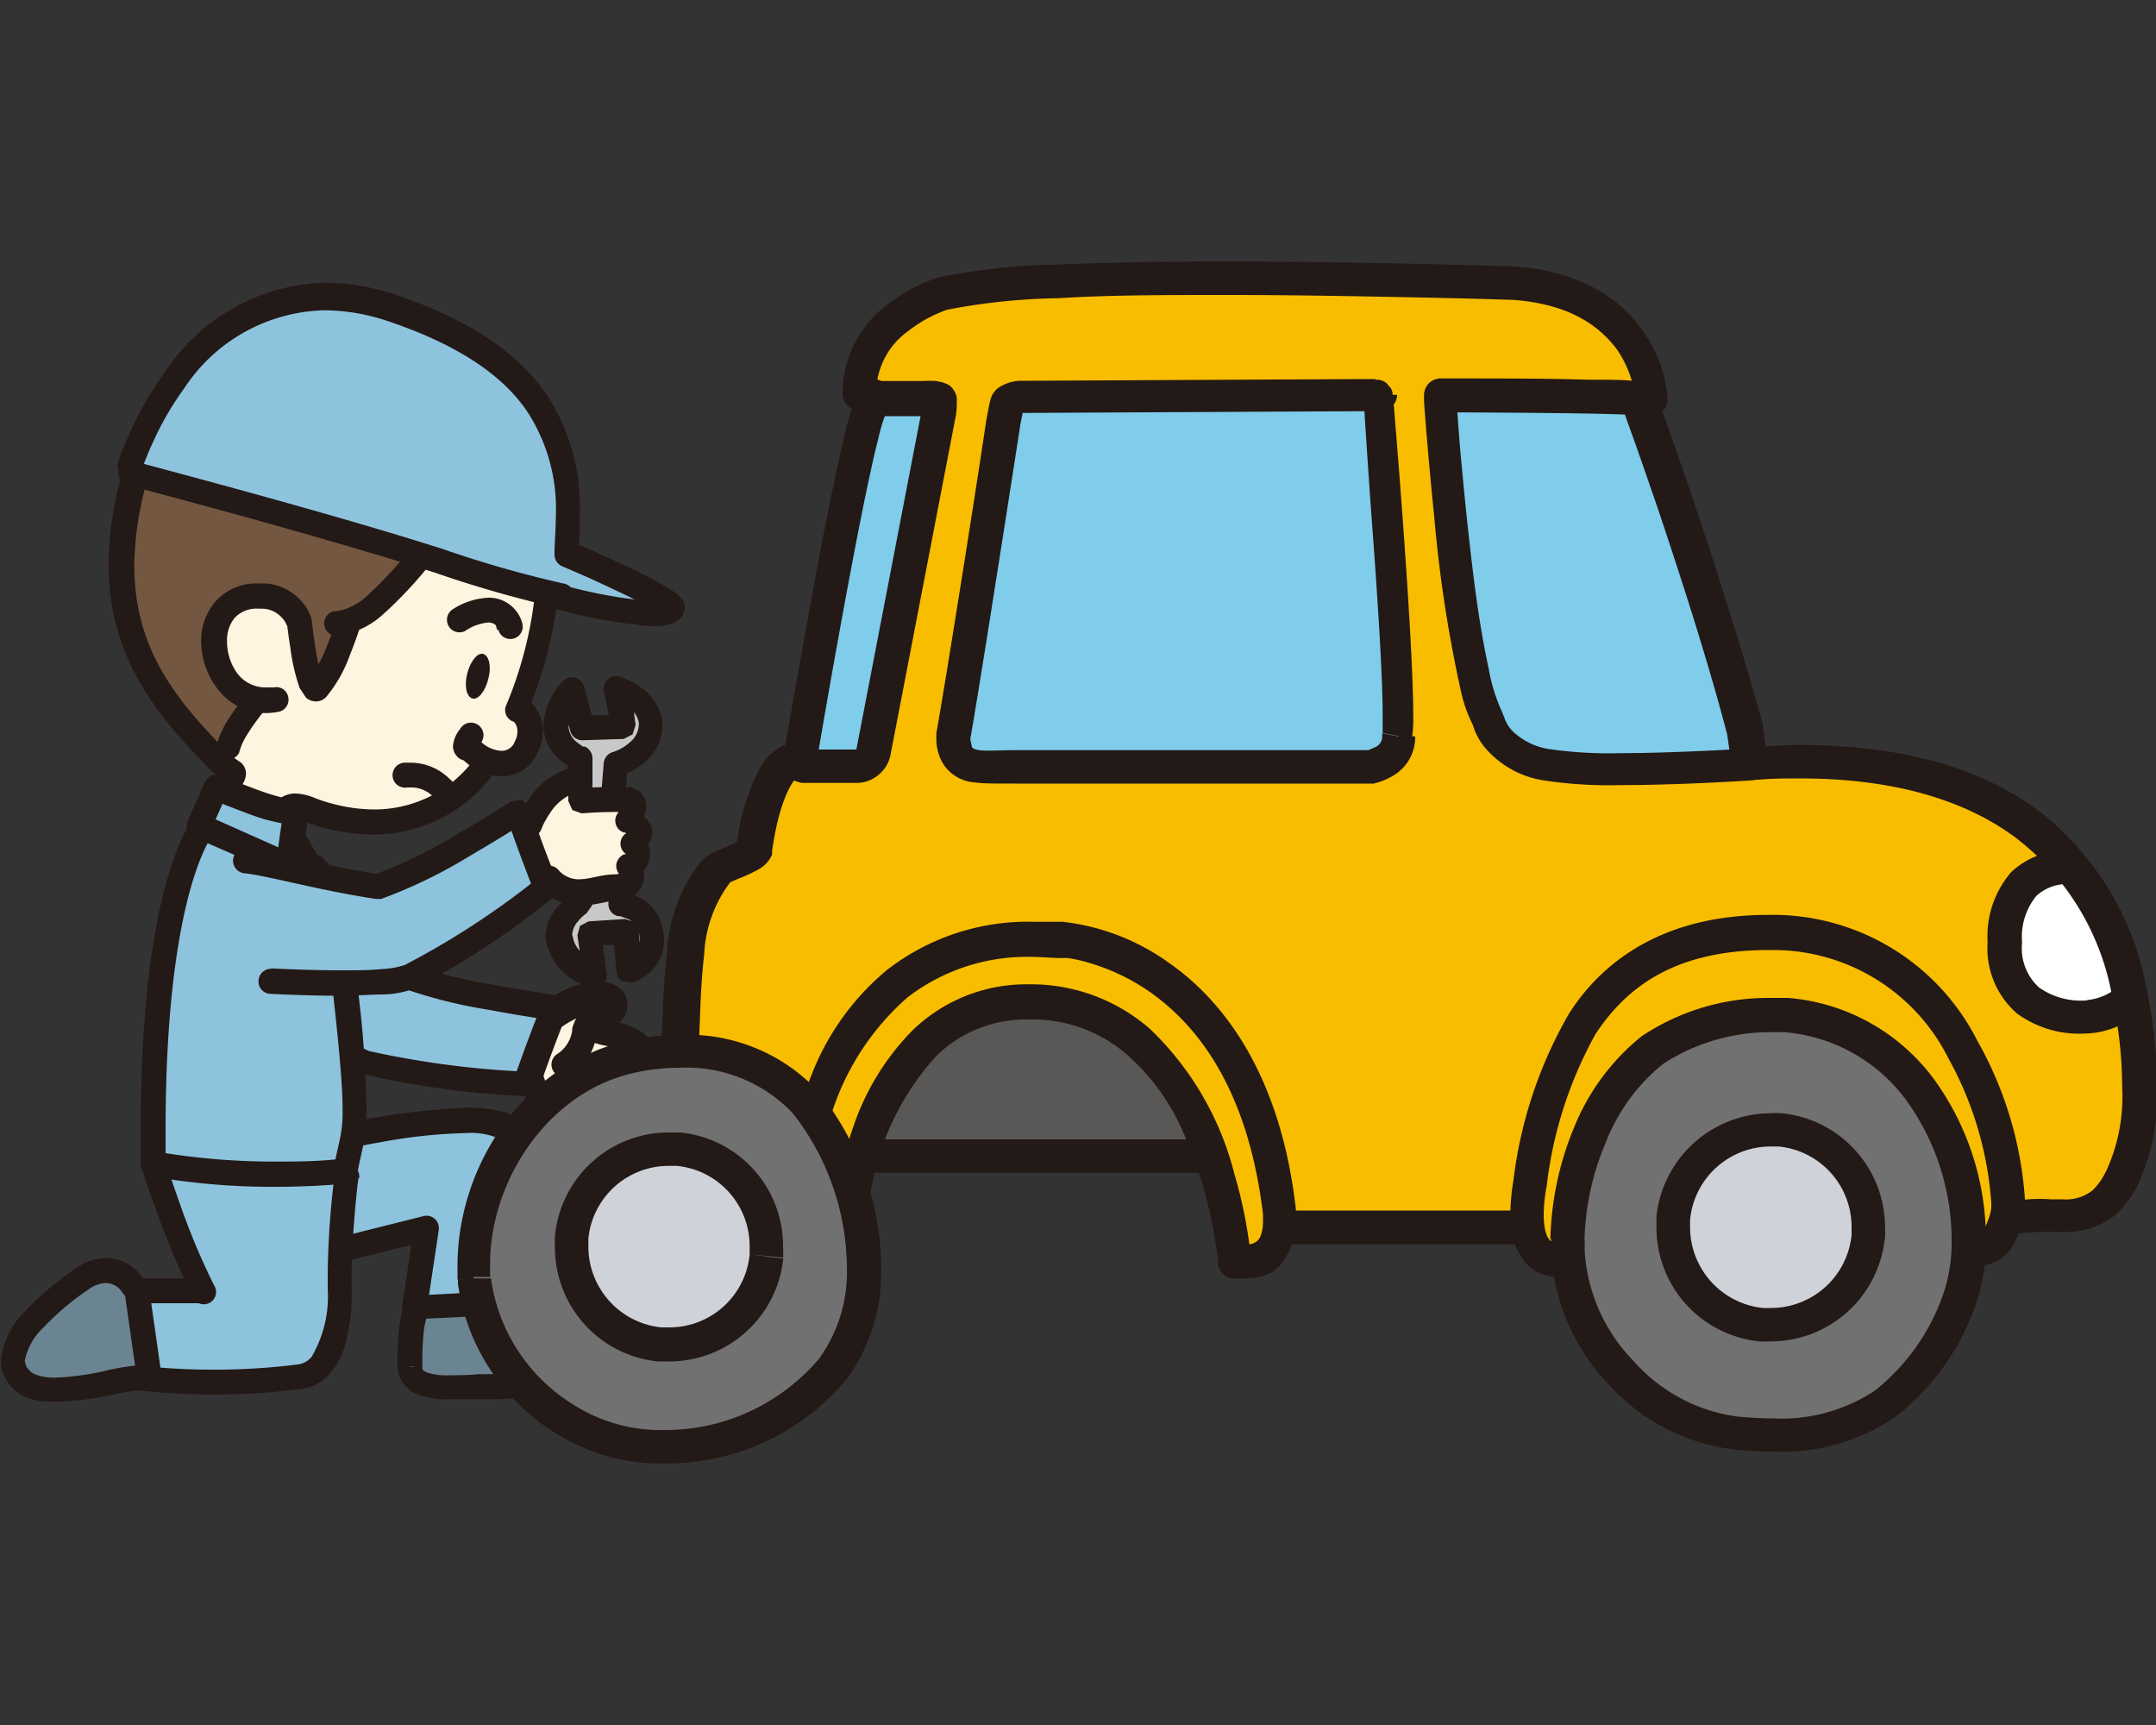 <svg id="img" xmlns="http://www.w3.org/2000/svg" viewBox="0 0 100 80"><rect x="0" y="0" width="100" height="80" fill="#333333" stroke="none"/><defs><style>.cls-1{fill:#595857;}.cls-2{fill:#231916;}.cls-3{fill:#f9bd00;}.cls-4{fill:#7fcceb;}.cls-5{fill:#fff;}.cls-6{fill:#717171;}.cls-7{fill:#cfd3d9;}.cls-8{fill:#6b8491;}.cls-9{fill:#8ec3de;}.cls-10{fill:#fff4df;}.cls-11{fill:#c8c8c9;}.cls-12{fill:#745740;}</style></defs><title>img_三井住友海上</title><path class="cls-1" d="M38.73,53.62H59.21s5-13.36-10.69-12.18-9.79,12.18-9.79,12.18"/><path class="cls-2" d="M38.73,53.62v-.78H59.21v.78l-.73-.28,0-.07a13.84,13.84,0,0,0,.68-4.11,6.69,6.69,0,0,0-1.59-4.68c-1.21-1.31-3.34-2.33-7.18-2.33-.58,0-1.19,0-1.84.07-4.38.33-6.93,1.43-8.35,2.72a5.5,5.5,0,0,0-1.83,4.23,9.34,9.34,0,0,0,.51,2.88c.13.38.26.68.35.89l.11.24,0,.07-.68.37v0L38,54a11.37,11.37,0,0,1-1.19-4.82,7,7,0,0,1,2.34-5.38C41,42.18,43.88,41,48.46,40.67c.69-.05,1.34-.08,2-.08,4.09,0,6.74,1.12,8.32,2.84a8.19,8.19,0,0,1,2,5.73,14.69,14.69,0,0,1-.81,4.73.77.77,0,0,1-.72.5H38.73A.78.78,0,0,1,38,54l.69-.37"/><path class="cls-3" d="M36.75,57.06s-5.24.84-5.24-4.29c0,0-.24-10.13,1.07-11.8S35,39.54,35,39.54s.6-4,2-4.29c0,0,2.74-15.62,3.58-16.81,0,0-1.43.12-.48-1.67.83-1.55,1.2-3.57,8.11-3.81,0,0,18.24-.12,22.65.11s6.56,4.89,5.6,5.37l-.36.36s4.52,13.35,5.12,16.69c0,0,11.81-1.55,16.1,6.32s1.42,14.42-1,14.54a17.55,17.55,0,0,1-3.08,0S92.91,58,91.47,58s-18.71.37-18.71.37-1.31.47-2.05-1.44H59.51a1.81,1.81,0,0,1-2.25,1.55S56.61,46.11,48,46.11s-8.86,12.74-8.86,12.74-2.39.12-2.39-1.79"/><path class="cls-4" d="M37,35.6h2.27s1,.36,1.43-1.55,2.73-15.37,2.73-15.37-.23-.36-1.3-.36a7.2,7.2,0,0,0-1.55.12S38,31.31,37,35.6"/><path class="cls-4" d="M46.53,19.63s.24-1.31,1.19-1.31H63.81S65,32.63,64.89,33.46s.47,2-2.63,2.14-16.21,0-16.21,0c-1.79-.11-2.26-.6-1.67-3.21s2.15-12.76,2.15-12.76"/><path class="cls-4" d="M75.86,18.32H67s.13,9.42,1.91,15c0,0,1.55,2.27,3.57,2.27s8.7-.12,8.7-.12S77.88,21.9,75.86,18.32"/><path class="cls-5" d="M96.05,40.09s-3.35-.4-3.13,4.53c0,0,1.12,4.53,5.89,1.59a11.34,11.34,0,0,0-2.76-6.12"/><path class="cls-2" d="M41.08,19.19a8.46,8.46,0,0,0-.35,1.18c-.51,2-1.24,5.87-1.84,9.18s-1.07,6.11-1.07,6.12a.78.78,0,0,1-1.53-.26s.61-3.67,1.34-7.59c.36-2,.75-4,1.1-5.65.17-.83.34-1.57.49-2.18a12,12,0,0,1,.42-1.4.78.78,0,0,1,1.44.6"/><path class="cls-2" d="M37.64,57.2,37,57.14h.65v.06L37,57.14h.65a1.27,1.27,0,0,0,.12.54l.2.24a.67.67,0,0,0,.42.1,2.41,2.41,0,0,0,.53-.07l.19.75-.78,0a22.48,22.48,0,0,1,1.23-6.39,11.71,11.71,0,0,1,2.76-4.52,7.57,7.57,0,0,1,5.39-2.14,8.38,8.38,0,0,1,5.63,2.07,14.08,14.08,0,0,1,3.91,6.71,21.37,21.37,0,0,1,.78,4l-.77.06.12-.77.38,0a.89.89,0,0,0,.46-.1.62.62,0,0,0,.27-.36,1.83,1.83,0,0,0,.09-.62V56.3h0v0c-.71-5.88-3.09-8.78-5.25-10.3a9.68,9.68,0,0,0-2.9-1.37,6.49,6.49,0,0,0-.91-.2l-.24,0h-.08c-.43,0-.84-.05-1.23-.05a9.09,9.09,0,0,0-5.87,1.87,12,12,0,0,0-3.84,6.57,19,19,0,0,0-.59,4.36h-.58l.57-.06v.06h-.58l.57-.06a.74.74,0,0,1-.21.62.81.81,0,0,1-.61.24l-2.06-.13h0a3.74,3.74,0,0,1-2.19-1.05A6.07,6.07,0,0,1,31,53.62a16,16,0,0,1-.32-3.45c0-.67,0-1.28,0-1.78h0c.07-1,.06-2.65.26-4.23a7.34,7.34,0,0,1,1.63-4.27l.55.55-.55-.54a2,2,0,0,1,.63-.42c.31-.14.63-.26.86-.37l.23-.13h0l.21.25-.3-.12.09-.13.21.25-.3-.12.73.29-.77-.11a9.84,9.84,0,0,1,1.1-3.68,2.3,2.3,0,0,1,1-1,.78.78,0,1,1,.55,1.45l-.16-.43L37,36l-.08,0-.16-.43L37,36l0,0,0,0h0l0,0,0,0s-.78.59-1.19,3.47l0,.17a1.45,1.45,0,0,1-.63.68,7.48,7.48,0,0,1-.93.43l-.35.15-.09.06h0l-.1-.12.12.11h0l-.1-.12.12.11h0a6,6,0,0,0-1.19,3.36c-.18,1.46-.18,3-.25,4.13h0c0,.48-.05,1.07-.05,1.7a12.44,12.44,0,0,0,.55,4,3.67,3.67,0,0,0,.83,1.39,2.24,2.24,0,0,0,1.31.62l-.1.77,0-.77,2.07.12-.05.77-.77.08v-.1a20.76,20.76,0,0,1,1.5-7.31A11.94,11.94,0,0,1,41.12,45,10.67,10.67,0,0,1,48,42.75c.44,0,.89,0,1.36,0l-.07.78,0-.78a10.43,10.43,0,0,1,4.91,1.89c2.52,1.75,5.18,5.15,5.9,11.39l-.77.09L60.1,56a4.87,4.87,0,0,1,0,.58,3.26,3.26,0,0,1-.38,1.58A2.24,2.24,0,0,1,59,59a2.57,2.57,0,0,1-1.23.29,4.7,4.7,0,0,1-.63,0,.79.79,0,0,1-.65-.71v-.11a20,20,0,0,0-1.71-6.18,10.06,10.06,0,0,0-2.66-3.51,6.7,6.7,0,0,0-4.39-1.5,5.93,5.93,0,0,0-4.31,1.7,12.35,12.35,0,0,0-3,6.09A24,24,0,0,0,40,57.65c0,.33-.05.61-.06.79s0,.28,0,.28a.79.79,0,0,1-.58.74,3.74,3.74,0,0,1-.91.12,2.29,2.29,0,0,1-1.3-.38A2.2,2.2,0,0,1,36.22,58a2.87,2.87,0,0,1-.13-.81V57a.77.77,0,1,1,1.54.16"/><path class="cls-2" d="M59.65,56.14l10.8,0a.78.78,0,1,1,0,1.56l-10.8,0a.77.77,0,0,1-.78-.78.79.79,0,0,1,.78-.77"/><path class="cls-2" d="M72.93,59.12a2.33,2.33,0,0,1-.65.09,2,2,0,0,1-1.49-.61,3.23,3.23,0,0,1-.74-2.3,11.21,11.21,0,0,1,.15-1.59A20.31,20.31,0,0,1,72.78,47c1.64-2.57,4.57-4.59,9.29-4.57h.37a10.63,10.63,0,0,1,9.27,5.83,17.31,17.31,0,0,1,2.22,7.5,2.65,2.65,0,0,1-.06.58A4.12,4.12,0,0,1,93.21,58a2,2,0,0,1-1.65.71l-.38,0a.77.77,0,0,1,.17-1.54h.21c.34,0,.34,0,.44-.14a2.69,2.69,0,0,0,.36-1l0-.24a16.14,16.14,0,0,0-2-6.73,9.08,9.08,0,0,0-8-5h-.34c-4.3,0-6.55,1.69-8,3.87A19,19,0,0,0,71.74,55a7.32,7.32,0,0,0-.14,1.32c0,.81.19,1.12.31,1.22l.37.14.16,0h0l0,.17-.05-.17h0l0,.17-.05-.17a.78.78,0,1,1,.47,1.48"/><path class="cls-2" d="M76.77,18.15s2.86,7.77,5,15.46l0,.1.21,1.6a.7.7,0,0,1-.17.6.71.71,0,0,1-.55.28s-3.25.22-6.11.22a20.22,20.22,0,0,1-3.63-.23,4.48,4.48,0,0,1-2.63-1.49,3,3,0,0,1-.61-1.19l.78-.15-.68.4a6.73,6.73,0,0,1-.57-1.48,61.63,61.63,0,0,1-1.29-8.34c-.3-2.9-.47-5.3-.47-5.3v-.31a.78.78,0,0,1,.23-.55.8.8,0,0,1,.55-.22c2.68,0,5.05,0,6.79.06.87,0,1.59,0,2.12.05l.66,0,.23,0,.26.06-.26.73-.78,0v0A5.08,5.08,0,0,0,75,16.21c-.75-1-2.06-2.09-4.78-2.3l0-.78,0,.78s-1.66-.06-4.14-.11-5.83-.12-9.17-.12c-2.74,0-5.5,0-7.82.15a29.36,29.36,0,0,0-5.14.53l-.2-.75.22.74h0a6.3,6.3,0,0,0-1.84,1,3.53,3.53,0,0,0-1.49,2.8h-.77l.24-.74.79.26h1.91a5.66,5.66,0,0,1,.61,0l.29.06.19.07a.79.79,0,0,1,.33.28l-.64.44.56-.53a.85.85,0,0,1,.23.48l0,.27a3.78,3.78,0,0,1-.08.72l-.76-.16.76.15-3,15.58a1.6,1.6,0,0,1-.57.92,1.57,1.57,0,0,1-1,.36H37.29a.77.77,0,0,1-.78-.77.79.79,0,0,1,.78-.78h2.43l0,0h0l.06,0h-.06l.06,0h-.06l3-15.57h0l.05-.41v0h.27l-.26.06v-.05h.27l-.26.06.64-.16-.48.45-.16-.29.64-.16-.48.45L42.9,19l.58-.39-.31.63A.67.67,0,0,1,42.9,19l.58-.39-.31.63.21-.42-.13.45-.08,0,.21-.42-.13.45v0h0v0a3.58,3.58,0,0,0-.47,0h-2l-.25,0-.91-.3a.78.78,0,0,1-.54-.75A5.16,5.16,0,0,1,41.33,14a7.88,7.88,0,0,1,2.17-1.13h0A31.38,31.38,0,0,1,49,12.27c2.36-.1,5.13-.14,7.89-.14,6.73,0,13.35.23,13.35.23h0c3.31.22,5.2,1.74,6.11,3.22a6.07,6.07,0,0,1,1,2.91.8.8,0,0,1-.32.66.81.81,0,0,1-.74.1l.17-.45-.09.47-.08,0,.17-.45-.09.47a6.33,6.33,0,0,0-.89-.06c-1.59-.07-4.81-.09-8.7-.11v-.78h.77v.25h-.77l.77-.05s.06.77.15,2c.16,1.8.42,4.56.76,7.07.17,1.25.38,2.44.59,3.41a8.23,8.23,0,0,0,.62,2l.1.25h0a1.65,1.65,0,0,0,.39.64,3.12,3.12,0,0,0,1.63.82,19.3,19.3,0,0,0,3.31.2c1.38,0,2.9-.06,4-.11s2-.11,2-.11l0,.78-.77.1-.23-1.6.78-.1-.76.2c-1-3.8-2.27-7.64-3.23-10.52-.5-1.44-.91-2.65-1.22-3.49l-.47-1.32a.78.78,0,1,1,1.46-.54"/><path class="cls-6" d="M72.68,57.48c.06-3.11,1.5-6.94,4-8.8a10,10,0,0,1,6.19-1.6c7.44.67,9.74,9.57,7.81,13.72-2,4.43-4.84,6.23-10.21,5.68a9.27,9.27,0,0,1-7.76-8.43,5.42,5.42,0,0,1,0-.57"/><path class="cls-2" d="M72.68,57.48h-.77A14.33,14.33,0,0,1,73,52.31a10.45,10.45,0,0,1,3.14-4.25,10.58,10.58,0,0,1,6-1.78q.4,0,.78,0a9.33,9.33,0,0,1,7,4.08,12.63,12.63,0,0,1,2.19,7.09,8.9,8.9,0,0,1-.7,3.65,11.18,11.18,0,0,1-3.57,4.66,9.36,9.36,0,0,1-5.6,1.56,17,17,0,0,1-1.84-.1,9.33,9.33,0,0,1-5.77-3,9.55,9.55,0,0,1-2.68-6.12v-.63l.77,0h0l.78,0v.53h-.78l.78,0a8,8,0,0,0,2.27,5.12,7.79,7.79,0,0,0,4.78,2.57c.61.06,1.18.09,1.69.09a7.83,7.83,0,0,0,4.71-1.28,9.79,9.79,0,0,0,3-4,7.34,7.34,0,0,0,.57-3,11.1,11.1,0,0,0-1.91-6.2,7.8,7.8,0,0,0-5.84-3.43l-.63,0a9.09,9.09,0,0,0-5,1.47,8.7,8.7,0,0,0-2.65,3.62,12.36,12.36,0,0,0-1,4.58v0l-.78,0"/><path class="cls-2" d="M64.89,34.14,64.13,34c0-.08,0-.44,0-.89,0-1.76-.23-5.31-.46-8.4S63.28,19,63.28,19l.78-.07-.78.12c0-.18-.06-.34-.08-.45v-.15l.49-.09-.49.1h0l.49-.09-.49.1.73-.15-.72.2v-.05l.73-.15-.72.2.74-.2-.7.29,0-.09.74-.2-.7.29.7-.3-.62.44-.08-.14.7-.3-.62.44.64-.44-.49.61-.15-.17.64-.44-.49.61.49-.61v.78a.71.71,0,0,1-.49-.17l.49-.61v0h.78a.74.74,0,0,1-.15.44.8.8,0,0,1-.29.26l-.19.06-.19,0-.64,0-15.82.08-.21,0v0h0v0L47,18.75l.48.12c-.09.29-.22.33-.23.34L47,18.75l.48.12h0c0,.09-.1.53-.17.89l-.76-.14.77.12S45.4,32.12,45,34.29l-.76-.15.77.11h0v.06l.07.33s0,.1.34.15.83,0,1.75,0h3.5l8.49,0,4.42,0,0,.78-.15-.76.06.25-.06-.25h0l.06.25-.06-.25.42-.19a.53.53,0,0,0,.26-.47l0-.14.76.14h.77a2.07,2.07,0,0,1-1,1.81,3.11,3.11,0,0,1-.93.38h-.13s-7.53,0-12.93,0H47.13c-.94,0-1.57,0-1.87-.05a1.9,1.9,0,0,1-1.53-.89,2.23,2.23,0,0,1-.3-1.13l0-.28v0c.19-1,.78-4.67,1.31-8s1-6.45,1-6.46h0c.07-.38.14-.78.2-1h0a1,1,0,0,1,.35-.53,1.88,1.88,0,0,1,1.14-.34l15.82-.08h.55l0,.35-.06-.34h0l0,.35-.06-.34.13.7-.24-.67.11,0,.13.7-.24-.67.26.72-.45-.62.19-.1.26.72-.45-.62.45.62-.62-.43.17-.19.45.62-.62-.43.62.43h-.77a.67.67,0,0,1,.15-.43l.62.43h-.77a.82.82,0,0,1,.22-.54.81.81,0,0,1,.57-.23.69.69,0,0,1,.47.17l.21.25.06.17,0,.12a4.69,4.69,0,0,0,.07.57l0,.06s.89,10.55.89,14.25a6.22,6.22,0,0,1-.08,1.17l-.75-.14h0"/><path class="cls-7" d="M86.64,57.35a4.53,4.53,0,1,1-4.06-5,4.53,4.53,0,0,1,4.06,5"/><path class="cls-2" d="M86.64,57.35l.78.08a5.32,5.32,0,0,1-5.28,4.78,4.71,4.71,0,0,1-.53,0,5.31,5.31,0,0,1-4.78-5.28c0-.17,0-.34,0-.52a5.35,5.35,0,0,1,5.28-4.78,4.52,4.52,0,0,1,.53,0,5.31,5.31,0,0,1,4.79,5.28,4.52,4.52,0,0,1,0,.52h0l-.78-.08-.77-.07,0-.38a3.75,3.75,0,0,0-3.39-3.73l-.38,0a3.76,3.76,0,0,0-3.72,3.39l0,.36a3.77,3.77,0,0,0,3.38,3.74h.38a3.76,3.76,0,0,0,3.73-3.38h0l.77.07"/><path class="cls-2" d="M93,55.79a6.88,6.88,0,0,1,2.1-.17h.55a2,2,0,0,0,1.4-.41,3,3,0,0,0,.64-.91l.68.39-.68-.38a8.26,8.26,0,0,0,.74-3.94A19.13,19.13,0,0,0,98,46.42a11.88,11.88,0,0,0-4.52-7.58c-2.36-1.75-5.67-2.74-10-2.74-.61,0-1.25,0-1.9.06a.8.8,0,0,1-.83-.73.78.78,0,0,1,.74-.82c.68,0,1.34-.06,2-.06,4.59,0,8.26,1,11,3a13.48,13.48,0,0,1,5.11,8.52,21.24,21.24,0,0,1,.45,4.26,9.81,9.81,0,0,1-.93,4.69h0a4.69,4.69,0,0,1-1,1.32,3.65,3.65,0,0,1-2.42.79h-.55a11.28,11.28,0,0,0-1.38.06l-.19,0v0l-.17-.58.23.56-.06,0-.17-.58.23.56a.77.77,0,0,1-1-.42.78.78,0,0,1,.42-1"/><path class="cls-2" d="M96,41a2.13,2.13,0,0,0-1.55.55,3,3,0,0,0-.66,2.16,2.45,2.45,0,0,0,.79,2.09,3.37,3.37,0,0,0,2.14.6h.08l0,.47,0-.48h0l0,.47,0-.48a2.59,2.59,0,0,0,1.57-.73.78.78,0,0,1,1.09.11.77.77,0,0,1-.11,1.09,4,4,0,0,1-2.55,1.08h-.14l.08-.77v.77A4.89,4.89,0,0,1,93.55,47a4,4,0,0,1-1.36-3.3,4.55,4.55,0,0,1,1.09-3.25,3.68,3.68,0,0,1,2.67-1,.77.77,0,0,1,.78.78A.77.77,0,0,1,96,41"/><path class="cls-8" d="M19,63.43s-.09-2.56.55-3.11,3.84-.82,6.12,2.64c1,1.52-1.74,1.29-3.47,1.38s-3.1.18-3.2-.91"/><path class="cls-2" d="M19,63.43l-.57,0s0-.15,0-.38a12.4,12.4,0,0,1,.1-1.57,4.88,4.88,0,0,1,.19-.86,1.67,1.67,0,0,1,.47-.76,2.72,2.72,0,0,1,1.69-.47,6.48,6.48,0,0,1,5.28,3.24,1.61,1.61,0,0,1,.3.88,1,1,0,0,1-.22.64,1.58,1.58,0,0,1-.86.51,16.54,16.54,0,0,1-3.14.23c-.48,0-.95,0-1.38,0a3.77,3.77,0,0,1-1.52-.23,1.46,1.46,0,0,1-.9-1.26v0l.57,0,.58-.06c0,.22,0,.2.21.31a2.89,2.89,0,0,0,1.06.13c.39,0,.84,0,1.32-.05.77,0,1.68,0,2.36-.09a2.59,2.59,0,0,0,.73-.17l.06,0h0l.07.07h-.1l0-.07.07.07h-.1v-.06l-.11-.19a5.26,5.26,0,0,0-4.31-2.71,1.92,1.92,0,0,0-.95.19l0,.05a3,3,0,0,0-.25,1,11.59,11.59,0,0,0-.06,1.22v.33l-.58,0,.58-.06-.58.06"/><path class="cls-9" d="M15.68,52.76s7.57-1.75,8.2-.11S23,60.41,23,60.41l-3.74.19.55-3.66-6.21,1.55"/><path class="cls-2" d="M15.68,52.76l-.13-.56a34.3,34.3,0,0,1,6.08-.83,6.26,6.26,0,0,1,1.63.18,1.6,1.6,0,0,1,1.16.89,4,4,0,0,1,.19,1.39,36.13,36.13,0,0,1-1.08,6.72A.59.59,0,0,1,23,61l-3.74.18A.57.57,0,0,1,18.8,61a.54.54,0,0,1-.14-.47l.42-2.8-5.37,1.34a.57.57,0,0,1-.57-.17.6.6,0,0,1-.11-.59l2.11-5.73a.59.59,0,0,1,.41-.36l.13.56.54.2-1.73,4.71,5.15-1.29a.57.57,0,0,1,.53.13.59.59,0,0,1,.18.52l-.45,3,3-.16,0,.58-.56-.14s.27-1,.53-2.37a24.39,24.39,0,0,0,.52-4.07,3.3,3.3,0,0,0-.11-1l-.07-.06a3.35,3.35,0,0,0-1.65-.28,24.38,24.38,0,0,0-3.79.4c-1.17.2-2,.41-2,.41l-.13-.57.54.2-.54-.2"/><path class="cls-10" d="M29.69,48.7v0c0,.16-.33.84-.55.67.47.36.45,1-.24,1,.33.53-.88,1.66-1.23,1.89-.63.42-1.07.31-1.66-.22a4.74,4.74,0,0,1-1.66-3.25c0-1.25,1.55-2.25,2.65-2.58.38-.12,1.39-.24,1.49.34s-.95.82-1.29,1c.58.36,2.16.42,2.48,1.11"/><path class="cls-2" d="M29.69,48.7l.56-.14v0h0l0,.16a1,1,0,0,1-.09.39l-.27.47a.87.87,0,0,1-.69.38l-.45-.16a.58.58,0,0,1,.73-.9,1.37,1.37,0,0,1,.54,1,1,1,0,0,1-.34.74,1.23,1.23,0,0,1-.8.27v-.58l.49-.3.14.51a1.51,1.51,0,0,1-.23.76A4.86,4.86,0,0,1,28,52.76h0a1.88,1.88,0,0,1-1,.35,2,2,0,0,1-1.33-.62l.38-.43-.38.43a5.24,5.24,0,0,1-1.85-3.65v-.06l.57,0h-.57a2.87,2.87,0,0,1,1.12-2.07,5.48,5.48,0,0,1,1.94-1.06l.16.55-.17-.55a3.24,3.24,0,0,1,.85-.13,2,2,0,0,1,.77.15,1.07,1.07,0,0,1,.61.77h0v.17a1,1,0,0,1-.32.75,2.43,2.43,0,0,1-.77.48l-.49.21-.29-.5.3-.49a7.21,7.21,0,0,0,1.19.37,3.51,3.51,0,0,1,.82.3,1.44,1.44,0,0,1,.69.69l0,.1-.56.14-.52.24L29,48.79a4.71,4.71,0,0,0-1-.31,4.69,4.69,0,0,1-1.12-.4.57.57,0,0,1-.27-.49.58.58,0,0,1,.28-.49c.28-.16.57-.24.81-.36l.22-.15h0l.1.07h-.12l0-.07.1.07h0l-.09,0v0H28l-.09,0,.57-.1-.57.11.13,0-.1.08,0,0,.13,0-.1.08.05,0,0,.06,0,0,.05,0,0,.06-.29,0a1.62,1.62,0,0,0-.5.07h0a4.48,4.48,0,0,0-1.52.83,1.74,1.74,0,0,0-.72,1.21v0l-.34,0h.34v0l-.34,0h.34a4.2,4.2,0,0,0,1.46,2.79h0c.31.28.47.33.56.33a.67.67,0,0,0,.38-.16h0a4.59,4.59,0,0,0,.65-.6l.3-.41.07-.15v0h.17l-.14.09,0-.09h.17l-.14.09a.58.58,0,0,1,.49-.88H29l0,0,0,0h0l0,0,0,0,.1.15h-.18l.08-.15.1.15h-.18l-.09-.12.35-.45.37-.45-.29.35v-.45l.29.1-.29.35v-.13L29,48.92s0-.06.22-.07v.32L29,48.92l.08-.14,0-.07h0l.28.06h-.29V48.7l.28.06h.16l-.43.09,0-.09h.45l-.43.09.56-.12-.56.13v0l.56-.13-.52.24.52-.24"/><path class="cls-9" d="M11.94,45.24s4,3.82,5.09,4.06a38,38,0,0,0,7.44.94s.61-1.79,1.31-3.5c0,0-5.38-.76-7.21-1.6-1.57-1.8-3.21-4.21-3.88-4.9"/><path class="cls-2" d="M12.34,44.82s1,1,2.1,1.93c.56.48,1.15,1,1.66,1.35a4.24,4.24,0,0,0,1,.64,42.19,42.19,0,0,0,6.87.94h.41l0,.57-.55-.18s.62-1.81,1.32-3.54l.54.22-.08.57s-1.36-.19-2.95-.49a22.61,22.61,0,0,1-4.42-1.16l-.19-.14c-.8-.92-1.61-2-2.31-2.9s-1.27-1.7-1.55-2a.57.57,0,0,1,0-.82.58.58,0,0,1,.81,0c.39.41,1,1.18,1.65,2.1s1.49,2,2.26,2.83l-.44.38.25-.52A22.47,22.47,0,0,0,23,45.69c1.56.29,2.89.47,2.9.48a.59.59,0,0,1,.42.28l0,.5c-.69,1.7-1.3,3.48-1.3,3.48a.57.57,0,0,1-.51.39H24a41.19,41.19,0,0,1-7.12-1A4.32,4.32,0,0,1,15.42,49a50.94,50.94,0,0,1-3.88-3.38.58.58,0,0,1,.8-.83"/><path class="cls-9" d="M8.75,58.46a36.45,36.45,0,0,1-1.53-4.14l8.6-1.22.23,4.8s0,5.84-1.45,6.13a84.44,84.44,0,0,1-8.49,0,26,26,0,0,0-.29-4.1l3.51.29"/><path class="cls-9" d="M15.38,45.32c-.11-.22,1.38-5.16-5.06-8.33,0,0-1.22,0-1.31,1.13v1S6.1,43.5,7,53.74c7,.4,4.78,1.83,8.74,1.56,0,0,1.59-6.09-.33-10"/><path class="cls-2" d="M9.89,38.69h0c-.14.17-2.21,3-2.21,13.73,0,.5,0,1,0,1.55H7.11l.11-.57.4.07a32.36,32.36,0,0,0,5.19.4c1,0,2,0,3.19-.15l.05.58-.57-.1c.1-.61.21-1,.28-1.35a5.88,5.88,0,0,0,.13-1.38c0-.92-.11-2.41-.41-5.11A17.11,17.11,0,0,0,13,39a.58.58,0,0,1,.92-.7,18,18,0,0,1,2.73,8A50.22,50.22,0,0,1,17,51.49a7.31,7.31,0,0,1-.15,1.61c-.08.41-.18.75-.27,1.31a.58.58,0,0,1-.52.48c-1.17.11-2.28.15-3.29.15A32.12,32.12,0,0,1,7,54.55.59.59,0,0,1,6.53,54c0-.54,0-1.07,0-1.57C6.52,40.86,8.89,38.09,9,37.92a.58.58,0,0,1,.81,0,.57.57,0,0,1,.05.81"/><path class="cls-2" d="M7.66,53.81s.3.95.73,2.15a31.79,31.79,0,0,0,1.54,3.65.57.57,0,1,1-1,.54,45.18,45.18,0,0,1-2.36-6,.58.58,0,0,1,.38-.73.59.59,0,0,1,.72.38"/><path class="cls-2" d="M16.62,54.67s-.08.58-.15,1.43S16.31,58,16.31,59h-.57l.57-.05s0,.32,0,.79A9.17,9.17,0,0,1,16,62.4a3.67,3.67,0,0,1-.69,1.29,2.1,2.1,0,0,1-1.37.73,31.24,31.24,0,0,1-4,.25,31.71,31.71,0,0,1-4.06-.25.56.56,0,0,1-.5-.62v-.15c0-.1,0-.25,0-.45A13.4,13.4,0,0,0,5,60a.54.54,0,0,1,.1-.49.58.58,0,0,1,.46-.22h3.8a.57.57,0,0,1,.57.57.58.58,0,0,1-.57.58H5.52v-.58l.55-.14a14.64,14.64,0,0,1,.45,3.46c0,.44,0,.69,0,.71l-.57-.06L6,63.28a31.08,31.08,0,0,0,3.91.24,30.75,30.75,0,0,0,3.89-.24,1,1,0,0,0,.65-.35,5.54,5.54,0,0,0,.75-3.16c0-.21,0-.39,0-.51V59a40.59,40.59,0,0,1,.32-4.51.57.57,0,1,1,1.14.14"/><path class="cls-8" d="M6.35,59.88a1.65,1.65,0,0,0-2.55-.57c-1.7,1.14-3.69,3-3.12,4.25.87,1.86,4.54.29,6.24.29"/><path class="cls-2" d="M6.35,59.88l-.52.26.11-.06-.11.06h0l.11-.06-.11.06-.28-.36a.94.94,0,0,0-.63-.28,1.46,1.46,0,0,0-.8.29,12.32,12.32,0,0,0-2.07,1.74,2.91,2.91,0,0,0-.9,1.58l.05.21a.86.86,0,0,0,.45.43,2.54,2.54,0,0,0,.92.14,12.45,12.45,0,0,0,2.2-.29,11.32,11.32,0,0,1,2.15-.32v.57l-.57.08-.57-4,.57-.08-.52.26.52-.26.57-.08.57,4-.13.46-.44.2a12,12,0,0,0-1.93.3A13.14,13.14,0,0,1,2.57,65,3.33,3.33,0,0,1,1.2,64.8a1.93,1.93,0,0,1-1-1,1.59,1.59,0,0,1-.16-.7,3.82,3.82,0,0,1,1.2-2.36,13.27,13.27,0,0,1,2.28-1.92,2.55,2.55,0,0,1,1.44-.48A2.06,2.06,0,0,1,6.4,59a2.64,2.64,0,0,1,.46.63l.06.17-.57.08"/><path class="cls-11" d="M26.92,37.19l-.08-2s-2.25-1-.45-3.08l.53,1.52,1.86-.06-.11-1.71s1.37.6,1.46,1.31a2.19,2.19,0,0,1-1.49,2.18l-.06,1.7"/><path class="cls-10" d="M24.08,38.66s2.3-2.82,2.69-2.61l.15,1.14s1.93-.43,2.24,0a.6.6,0,0,1,0,.78s.62.23.61.53-.37.5-.37.5.39.59.24.77a1.14,1.14,0,0,1-.42.27s.28.55.06.8a3.24,3.24,0,0,1-4.31-1"/><path class="cls-2" d="M24,38.08a4.9,4.9,0,0,1,.6-1.12,3.45,3.45,0,0,1,2.16-1.42.57.57,0,0,1,.67.46.58.58,0,0,1-.46.68,2.28,2.28,0,0,0-1.44,1,4.43,4.43,0,0,0-.34.58l-.07.17,0,0h0a.58.58,0,0,1-1.1-.37"/><path class="cls-11" d="M26.57,41.25l.31.54s-2.56,1.9.57,3.37l0-1.78L29,43.24,29.27,45a1.58,1.58,0,0,0,1-1.81c-.15-1.08-1.46-1.31-1.46-1.31l.06-.95"/><path class="cls-2" d="M27.43,36.79v.34h-.57l-.05-.57s.77-.06,1.46-.06a5,5,0,0,1,.69,0l.3,0,.37.18-.37.44.37-.45a.94.94,0,0,1,.34.73,1.36,1.36,0,0,1-.5,1L29.08,38l.19-.55a2.45,2.45,0,0,1,.41.2L30,38a.86.86,0,0,1,.25.6v0h-.49l.49,0v0h-.49l.49,0v.06a1.06,1.06,0,0,1-.41.76l-.32.21-.25-.51.17-.55a1,1,0,0,1,.52.43,1.06,1.06,0,0,1,.19.62,1.17,1.17,0,0,1-.8,1.08l-.21-.54.37-.44a1.1,1.1,0,0,1,.37.85,1.24,1.24,0,0,1-.3.81,1.26,1.26,0,0,1-.94.4h-.13l0-.57,0,.57h-.05c-.26,0-.89.22-1.64.23A2.43,2.43,0,0,1,25,41.07a.58.58,0,0,1,.86-.77,1.26,1.26,0,0,0,1,.48c.48,0,1-.22,1.64-.23h.24l0,0v0l.14-.06-.09.11-.05-.05.14-.06-.09.11a.57.57,0,0,1-.2-.53.6.6,0,0,1,.36-.45l.07,0h0l0,0H29l0,0,0,0H29l.14-.09,0,.15-.1-.06.14-.09,0,.15a.59.59,0,0,1-.4-.51.58.58,0,0,1,.32-.56l0,.09L29,38.53h0l0,.09L29,38.53l.1-.07,0,0h0l.15.1h-.17l0-.09.15.1h-.17l.58,0-.58,0v-.06l.34,0h-.34v0l.34,0h0l-.31.15,0-.15h.34l-.31.15.16-.08-.13.12,0,0,.16-.08-.13.12-.05,0L29,38.61l-.06,0h0a.58.58,0,0,1-.19-1l.12-.14,0,0,.11,0h-.12v0l.11,0H29l-.13.16-.07-.16H29l-.13.16h0l.24-.28-.14.34-.1-.06.24-.28-.14.34.05-.12,0,.13h0l.05-.12,0,.13a2.86,2.86,0,0,0-.72-.05c-.63,0-1.37.06-1.37.06l-.43-.15-.19-.42v-.33a.58.58,0,1,1,1.15,0"/><path class="cls-2" d="M27.88,36.93,28,35.41a.59.59,0,0,1,.42-.53,2.1,2.1,0,0,0,.8-.46,1.1,1.1,0,0,0,.41-.8V33.5l.58-.06-.58.07a1.16,1.16,0,0,0-.58-.78l-.42-.23-.13-.06h0l.18-.55.57-.07.23,1.8-.14.44-.41.21-1.9.06a.58.58,0,0,1-.58-.43l-.47-1.78.56-.14.44.36a2.15,2.15,0,0,0-.61,1.32,1,1,0,0,0,.37.75l.29.21.09,0h0l0,.06,0-.06h0l0,.06,0-.06a.61.61,0,0,1,.36.53l0,1.6a.59.59,0,0,1-.57.59.57.57,0,0,1-.58-.57l0-1.61h.58l-.22.54a3.09,3.09,0,0,1-.73-.47,2.17,2.17,0,0,1-.76-1.61,3.32,3.32,0,0,1,.88-2,.59.59,0,0,1,.57-.2.6.6,0,0,1,.44.42l.35,1.33.8,0L28,32a.59.59,0,0,1,.21-.51.56.56,0,0,1,.54-.11,3.86,3.86,0,0,1,.88.44,2.34,2.34,0,0,1,1.09,1.6h0v.24A2.26,2.26,0,0,1,30,35.27,3.29,3.29,0,0,1,28.7,36l-.16-.55.57,0L29,37a.57.57,0,0,1-.6.54.58.58,0,0,1-.55-.61"/><path class="cls-2" d="M27.56,41.47l-.1.52-.26.37v0a1.78,1.78,0,0,0-.4.38,1,1,0,0,0-.26.61l.09.34a2,2,0,0,0,.74.85l.26.11h.06l0,.31,0-.31h0l0,.31,0-.31-.06.57-.57.09-.28-1.93.12-.44.4-.21L29,42.62l.42.14.2.39.14,1.8-.57,0L29,44.45l0,.15L29,44.45h0l0,.15L29,44.45l.38-.23a.83.83,0,0,0,.29-.64,1.58,1.58,0,0,0-.13-.59.93.93,0,0,0-.46-.39l-.31-.11-.09,0h0a.57.57,0,0,1-.46-.58v-.83a.58.58,0,0,1,.59-.56.57.57,0,0,1,.56.59v.82h-.58l.12-.56a2.66,2.66,0,0,1,.68.23,2,2,0,0,1,1,1,2.9,2.9,0,0,1,.21,1,2,2,0,0,1-.74,1.56,2.45,2.45,0,0,1-.73.41l-.49-.07a.56.56,0,0,1-.25-.44l-.1-1.23-.54,0,.19,1.31a.59.59,0,0,1-.16.48.56.56,0,0,1-.47.18,2.69,2.69,0,0,1-2-1.61,1.94,1.94,0,0,1-.21-.85A2.27,2.27,0,0,1,26,41.91a3.6,3.6,0,0,1,.58-.51l.32.48-.57-.11.11-.52a.57.57,0,0,1,.67-.45.58.58,0,0,1,.46.67"/><path class="cls-9" d="M12.55,45.48s5.5.32,6.5-.22a38.09,38.09,0,0,0,6.27-4.13s-.7-1.76-1.28-3.52c0,0-4.58,2.93-6.52,3.48-2.36-.34-5.18-1.1-6.14-1.2"/><path class="cls-2" d="M12.58,44.91s1.61.09,3.23.09c.68,0,1.37,0,1.92-.06a3.77,3.77,0,0,0,1.05-.19,37.64,37.64,0,0,0,6.14-4l.4.42-.53.21s-.71-1.76-1.3-3.54l.55-.19.31.49s-1.16.74-2.55,1.55a23,23,0,0,1-4.12,2l-.24,0c-1.21-.18-2.51-.45-3.63-.7s-2.08-.46-2.48-.49a.59.59,0,0,1-.52-.63.57.57,0,0,1,.63-.52c.56.06,1.49.27,2.61.51s2.4.52,3.56.69l-.09.57-.15-.56a22.3,22.3,0,0,0,3.85-1.88c1.37-.8,2.51-1.52,2.51-1.52l.5-.06.35.36c.29.87.61,1.74.86,2.39s.42,1.09.42,1.09a.57.57,0,0,1-.14.63,38.44,38.44,0,0,1-6.39,4.23,4.4,4.4,0,0,1-1.51.32c-.6,0-1.31.06-2,.06-1.66,0-3.29-.09-3.29-.09a.57.57,0,0,1-.54-.61.58.58,0,0,1,.6-.55"/><path class="cls-10" d="M10.11,36.42c1-.12-1-1.84.79-1l-3-5.34,4.55-9.84,6.14-2.48,4.77,3.69L24,23s2.2.89-.1,9.94a1.09,1.09,0,0,1,.76,1.54,1.46,1.46,0,0,1-1.72.85c-.9,1.57-2.45,3.09-5.88,2.75s-3.33-1.17-4.45.6l-.1,1"/><path class="cls-12" d="M25.5,25.66a26.87,26.87,0,0,0,.29-4c.1-3.26-2.58-3.52-4.14-4.19S14.2,15,13.19,16c0,0-1.22-2.34-4.71,2.22C2.15,26.54,8,32.61,9.81,34.87l2-2.4a2.73,2.73,0,0,1-1.57-3.62s1.92-2.87,4.21.95c0,0,.53.51,6.88-5.49a2.05,2.05,0,0,1-.86-3.22s.09,2.76,2.21,3.76l-.22-3.07a25.63,25.63,0,0,0,3,2.23"/><path class="cls-12" d="M16.16,29.57s-1,2.54-1.62,2.46-.32-3.2-1.15-3.83l3.23.83-.41.31"/><path class="cls-2" d="M13.31,29l.2-.06-.2.07h0l.2-.06-.2.07a1.1,1.1,0,0,0-.25-.39,1.25,1.25,0,0,0-.87-.4H12a1.38,1.38,0,0,0-1.12.43,1.62,1.62,0,0,0-.35,1.07A2.51,2.51,0,0,0,11,31.22a1.63,1.63,0,0,0,1.32.66l.38,0a.56.56,0,0,1,.67.45.57.57,0,0,1-.45.68,3.13,3.13,0,0,1-.6.06,2.8,2.8,0,0,1-2.22-1.11,3.65,3.65,0,0,1-.77-2.22A2.77,2.77,0,0,1,10,27.89a2.52,2.52,0,0,1,2-.83h.33A2.45,2.45,0,0,1,14,27.9a2.27,2.27,0,0,1,.44.76.58.58,0,0,1-1.1.34"/><path class="cls-2" d="M15.54,28.36a2.74,2.74,0,0,0,1.51-.75,18.71,18.71,0,0,0,2-2.16.58.58,0,0,1,.81-.07.56.56,0,0,1,.07.81,19.23,19.23,0,0,1-2.16,2.3,3.91,3.91,0,0,1-2.15,1,.58.58,0,0,1-.11-1.15"/><path class="cls-2" d="M22.65,31.48c-.14.58-.48,1-.75.91s-.37-.59-.23-1.15.48-1,.75-.91.38.59.23,1.15"/><path class="cls-2" d="M26,24c0,.6,0,1.14,0,1.7a19.82,19.82,0,0,1-1.55,7.38L24,32.92l-.49-.31a.63.63,0,0,1,.53-.29.91.91,0,0,1,.51.19,1.82,1.82,0,0,1,.63,1.4,2.24,2.24,0,0,1-.25,1A1.78,1.78,0,0,1,23.26,36a2.63,2.63,0,0,1-1.88-.87l.43-.39.14.56-.22,0a.89.89,0,0,1-.4-.11.71.71,0,0,1-.32-.59,1.43,1.43,0,0,1,.33-.79.58.58,0,1,1,.93.68l-.11.18v0l-.22-.09h.23v.09l-.22-.09H21.7l.24-.39.22.39H21.7l.24-.39-.21.33v-.4l.21.07-.21.33V34.4l-.06-.26h.06v.27l-.06-.26a.58.58,0,0,1,.57.18,1.5,1.5,0,0,0,1,.49.64.64,0,0,0,.63-.41,1.05,1.05,0,0,0,.13-.49.67.67,0,0,0-.13-.41l-.06-.08.2-.26v.31c-.2,0-.2-.06-.2,0l.2-.26v-.22l.44.28a.54.54,0,0,1-.44.25v-.53l.44.28a.57.57,0,0,1-1-.5,18.55,18.55,0,0,0,1.47-7c0-.53,0-1.06,0-1.66a.56.56,0,0,1,.55-.59A.57.57,0,0,1,26,24"/><path class="cls-2" d="M10,36l.23-.34,0,0h0l.31.14h-.33l0-.14.31.14h.12l-.31.34-.14-.34h.45l-.31.34.17-.19-.14.21,0,0,.17-.19-.14.21a2.89,2.89,0,0,1-.57-.42c-2.53-2.52-4.78-5.28-4.78-9.58a16,16,0,0,1,.53-3.9,9.77,9.77,0,0,1,2.15-4.43,4,4,0,0,1,3-1.31,7.87,7.87,0,0,1,4.47,1.83,15.33,15.33,0,0,1,2,1.79l-.43.39-.52.23a7.83,7.83,0,0,1-.68-2.81A2.44,2.44,0,0,1,16,16.4a2.14,2.14,0,0,1,1.73-.73,4.32,4.32,0,0,1,1,.13,16.29,16.29,0,0,1,4.93,1.63A4.87,4.87,0,0,1,26,20.67l-.56.13.56-.14a13.22,13.22,0,0,1,.31,2.81,10,10,0,0,1-.2,2.06.58.58,0,0,1-.69.44.57.57,0,0,1-.44-.68,8.84,8.84,0,0,0,.18-1.82,12,12,0,0,0-.14-1.8c0-.23-.07-.42-.1-.54l0-.18h0a3.69,3.69,0,0,0-1.81-2.53,15.74,15.74,0,0,0-4.57-1.49,3.51,3.51,0,0,0-.78-.09,1,1,0,0,0-.83.29,1.37,1.37,0,0,0-.21.82A5.45,5.45,0,0,0,17,19.5c.07.23.15.43.2.57l.09.21a.57.57,0,0,1-.21.72.59.59,0,0,1-.75-.1l-.12-.13A14.2,14.2,0,0,0,14.1,19a6.25,6.25,0,0,0-3.35-1.29,2.92,2.92,0,0,0-2.16,1,8.51,8.51,0,0,0-1.86,3.92,14.7,14.7,0,0,0-.5,3.61c0,3.87,1.95,6.26,4.44,8.76l.29.22.22.15a.68.68,0,0,1,.23.51,1,1,0,0,1-.16.49l-.28.41a.59.59,0,0,1-.81.14A.57.57,0,0,1,10,36"/><path class="cls-2" d="M12.23,33l-.17.21c-.15.2-.39.52-.59.85a2.85,2.85,0,0,0-.38.85A.58.58,0,0,1,10,34.73a4.67,4.67,0,0,1,.77-1.64,9.77,9.77,0,0,1,.63-.83.57.57,0,0,1,.81-.07.58.58,0,0,1,.07.81"/><path class="cls-2" d="M25.38,24.49a8.06,8.06,0,0,1-3.53-2.88l.47-.33.57-.07.47,3.88a.56.56,0,0,1-.35.6.59.59,0,0,1-.68-.18A16.16,16.16,0,0,1,20,21.15L20.5,21l.54.21a8.72,8.72,0,0,1-1.14,1.92,4.72,4.72,0,0,1-3.63,2,4.44,4.44,0,0,1-1.48-.26.58.58,0,0,1-.35-.74.56.56,0,0,1,.73-.35,3.29,3.29,0,0,0,1.1.2A3.56,3.56,0,0,0,19,22.42a6.51,6.51,0,0,0,.74-1.13l.18-.37L20,20.8a.57.57,0,0,1,.57-.37.6.6,0,0,1,.52.43,10.52,10.52,0,0,0,1.25,2.58c.25.4.49.74.66,1l.28.38-.46.35-.57.07-.47-3.88a.57.57,0,0,1,.37-.61.57.57,0,0,1,.68.21,7.23,7.23,0,0,0,2,1.93,6.2,6.2,0,0,0,.72.41l.2.09.06,0a.59.59,0,0,1,.35.74.6.6,0,0,1-.74.35"/><path class="cls-9" d="M6.46,21.45s2.83-10.39,12.88-7c0,0,7.36,1.42,7,11.1,0,0,4.59,1.87,4.62,2.35s-5-.23-5.44-.28c2.24.27,2.82.18-19.14-5.9"/><path class="cls-2" d="M6.21,21.39c8,2.13,11.9,3.3,14.32,4.07a52.08,52.08,0,0,0,5.6,1.6.58.58,0,1,1-.25,1.13,53.33,53.33,0,0,1-5.7-1.63c-2.4-.76-6.24-1.93-14.26-4.06a.57.57,0,0,1,.29-1.11"/><path class="cls-2" d="M5.48,21.42A16.06,16.06,0,0,1,7.62,17.3a9.2,9.2,0,0,1,7.45-4.19,10.36,10.36,0,0,1,3.36.59c3.66,1.24,5.82,2.9,7,4.72a9.45,9.45,0,0,1,1.46,5.41c0,.64,0,1.25-.07,1.8l-.57,0,.22-.53s1.24.53,2.5,1.12c.62.29,1.25.6,1.73.88a5.37,5.37,0,0,1,.63.4l.24.21a.75.75,0,0,1,.2.49l-.13.39h0a1.14,1.14,0,0,1-.65.38,3.14,3.14,0,0,1-.7.07,23,23,0,0,1-4.61-.83.57.57,0,0,1-.41-.7.58.58,0,0,1,.71-.41,22.7,22.7,0,0,0,4.31.79,2,2,0,0,0,.43,0l.07,0,.08.15-.13-.11.05,0,.08.15-.13-.11.45.37-.46-.36.41.32h-.51l.1-.32.41.32h-.11l-.31.28s-.08-.05-.09-.28h.4l-.31.28-.07-.06a9.65,9.65,0,0,0-1-.61c-.72-.37-1.62-.78-2.33-1.11l-1.25-.54a.59.59,0,0,1-.35-.56c0-.56.06-1.14.06-1.74a8.25,8.25,0,0,0-1.26-4.77c-1-1.56-2.94-3.08-6.45-4.27a9.35,9.35,0,0,0-3-.53A8,8,0,0,0,8.55,18a14,14,0,0,0-1.5,2.61c-.17.36-.28.66-.36.86s-.11.31-.11.31a.56.56,0,0,1-.72.38.58.58,0,0,1-.38-.72"/><path class="cls-2" d="M23.06,29.23l.11,0-.11,0h0l.11,0-.11,0L23,29a.5.5,0,0,0-.35-.13,2.27,2.27,0,0,0-1.09.4.58.58,0,0,1-.58-1,3.33,3.33,0,0,1,1.67-.55,1.6,1.6,0,0,1,1.28.6,1.57,1.57,0,0,1,.3.61.57.57,0,0,1-1.12.26"/><path class="cls-2" d="M16.69,29.11s-.19.6-.47,1.29a6.29,6.29,0,0,1-1.09,1.92.64.64,0,0,1-.48.21.7.7,0,0,1-.46-.18l-.29-.44a9.05,9.05,0,0,1-.43-1.84c-.1-.63-.16-1.16-.16-1.16a.58.58,0,0,1,1.15-.13s.08.76.21,1.52a8.73,8.73,0,0,0,.23,1l.09.24h0l-.34.26v-.41a.41.41,0,0,1,.34.15l-.34.26v0l-.33-.33.33-.12v.45l-.33-.33A5.69,5.69,0,0,0,15.15,30c.13-.32.24-.62.32-.84s.12-.36.12-.36a.57.57,0,0,1,.73-.37.57.57,0,0,1,.37.72"/><path class="cls-2" d="M20.14,37a1.41,1.41,0,0,0-1.1-.48h-.15a.58.58,0,1,1-.07-1.15H19a2.59,2.59,0,0,1,1.88.78.58.58,0,1,1-.78.85"/><path class="cls-2" d="M23.1,35.57a6.26,6.26,0,0,1-1.41,1.58,6.87,6.87,0,0,1-4.41,1.55A9.29,9.29,0,0,1,15,38.39c-.37-.1-.67-.22-.91-.3a1.87,1.87,0,0,0-.47-.13h0a.81.81,0,0,0-.19.29.57.57,0,1,1-1-.49,1.92,1.92,0,0,1,.51-.7,1.23,1.23,0,0,1,.76-.26,2.53,2.53,0,0,1,.86.19,6.41,6.41,0,0,0,.81.27,7.56,7.56,0,0,0,2,.28A5.8,5.8,0,0,0,21,36.26a6.38,6.38,0,0,0,.87-.88l.2-.29.05-.07v0a.58.58,0,0,1,1,.57"/><polyline class="cls-9" points="13.76 37.71 13.32 40.61 9.61 38.28 10.11 36.88"/><path class="cls-2" d="M10.05,36.51l.21-.53c1.27.5,1.92.75,2.37.88a9.53,9.53,0,0,0,1.24.29.57.57,0,0,1-.11,1.14v-.57l.45.35a.57.57,0,0,1-.45.22v-.57l.45.35-.4-.31.49.15-.09.16-.4-.31.49.15-.11,0,.11,0h0l-.11,0,.11,0c0,.06-.11.56-.33,2.31a.55.55,0,0,1-.29.43l-.51,0L9,38.83a.56.56,0,0,1-.29-.75l.79-1.8a.57.57,0,0,1,.74-.3l-.21.53.53.23L10,38l3.61,1.61-.23.52-.57-.07c.14-1.15.23-1.76.29-2.1l.06-.34,0-.13.09-.14a.54.54,0,0,1,.45-.23v.58l-.11.57A11.72,11.72,0,0,1,12.29,38c-.51-.15-1.18-.41-2.45-.91l.21-.54.53.23-.53-.23"/><path class="cls-2" d="M27.69,47.74v.06a2.66,2.66,0,0,1-1.21,2.05.57.57,0,0,1-.8-.15.58.58,0,0,1,.14-.8,1.57,1.57,0,0,0,.72-1.1v0a.58.58,0,0,1,.56-.6.57.57,0,0,1,.59.56"/><path class="cls-6" d="M22,59.29c-.28-4.39,2.55-9,6.94-10.19,2.86-.75,6.5-.3,8.46,2.06,2.58,3.09,3.88,8.88,1.25,12.33s-8.74,4.79-12.45,2.33A8.92,8.92,0,0,1,22,59.47v-.18"/><path class="cls-2" d="M22,59.29l-.78.05c0-.21,0-.42,0-.64,0-4.53,2.94-9.13,7.55-10.35A10.67,10.67,0,0,1,31.49,48,8.25,8.25,0,0,1,38,50.67a13.21,13.21,0,0,1,2.87,8.09,8.46,8.46,0,0,1-1.6,5.2,10.87,10.87,0,0,1-8.49,3.91,9.08,9.08,0,0,1-5-1.4,9.73,9.73,0,0,1-4.54-6.93v-.2l.78-.05.77,0v.18l-.77,0,.77-.06a8.18,8.18,0,0,0,3.85,5.76,7.5,7.5,0,0,0,4.15,1.15A9.35,9.35,0,0,0,38,63a6.88,6.88,0,0,0,1.28-4.26,11.73,11.73,0,0,0-2.5-7.1,6.78,6.78,0,0,0-5.27-2.12,9.39,9.39,0,0,0-2.4.31c-3.79,1-6.4,5-6.38,8.85,0,.19,0,.36,0,.54l-.77,0"/><path class="cls-7" d="M35.56,58.28a4.53,4.53,0,1,1-4.06-5,4.53,4.53,0,0,1,4.06,5"/><path class="cls-2" d="M35.56,58.28l.77.08a5.32,5.32,0,0,1-5.28,4.78l-.53,0a5.31,5.31,0,0,1-4.78-5.27,4.89,4.89,0,0,1,0-.54A5.3,5.3,0,0,1,31,52.52l.54,0a5.29,5.29,0,0,1,4.78,5.28,4.52,4.52,0,0,1,0,.52l-.77-.07-.78-.07,0-.38a3.74,3.74,0,0,0-3.38-3.73l-.39,0a3.74,3.74,0,0,0-3.71,3.38l0,.38a3.77,3.77,0,0,0,3.38,3.73h.37a3.74,3.74,0,0,0,3.73-3.38l.78.08"/></svg>